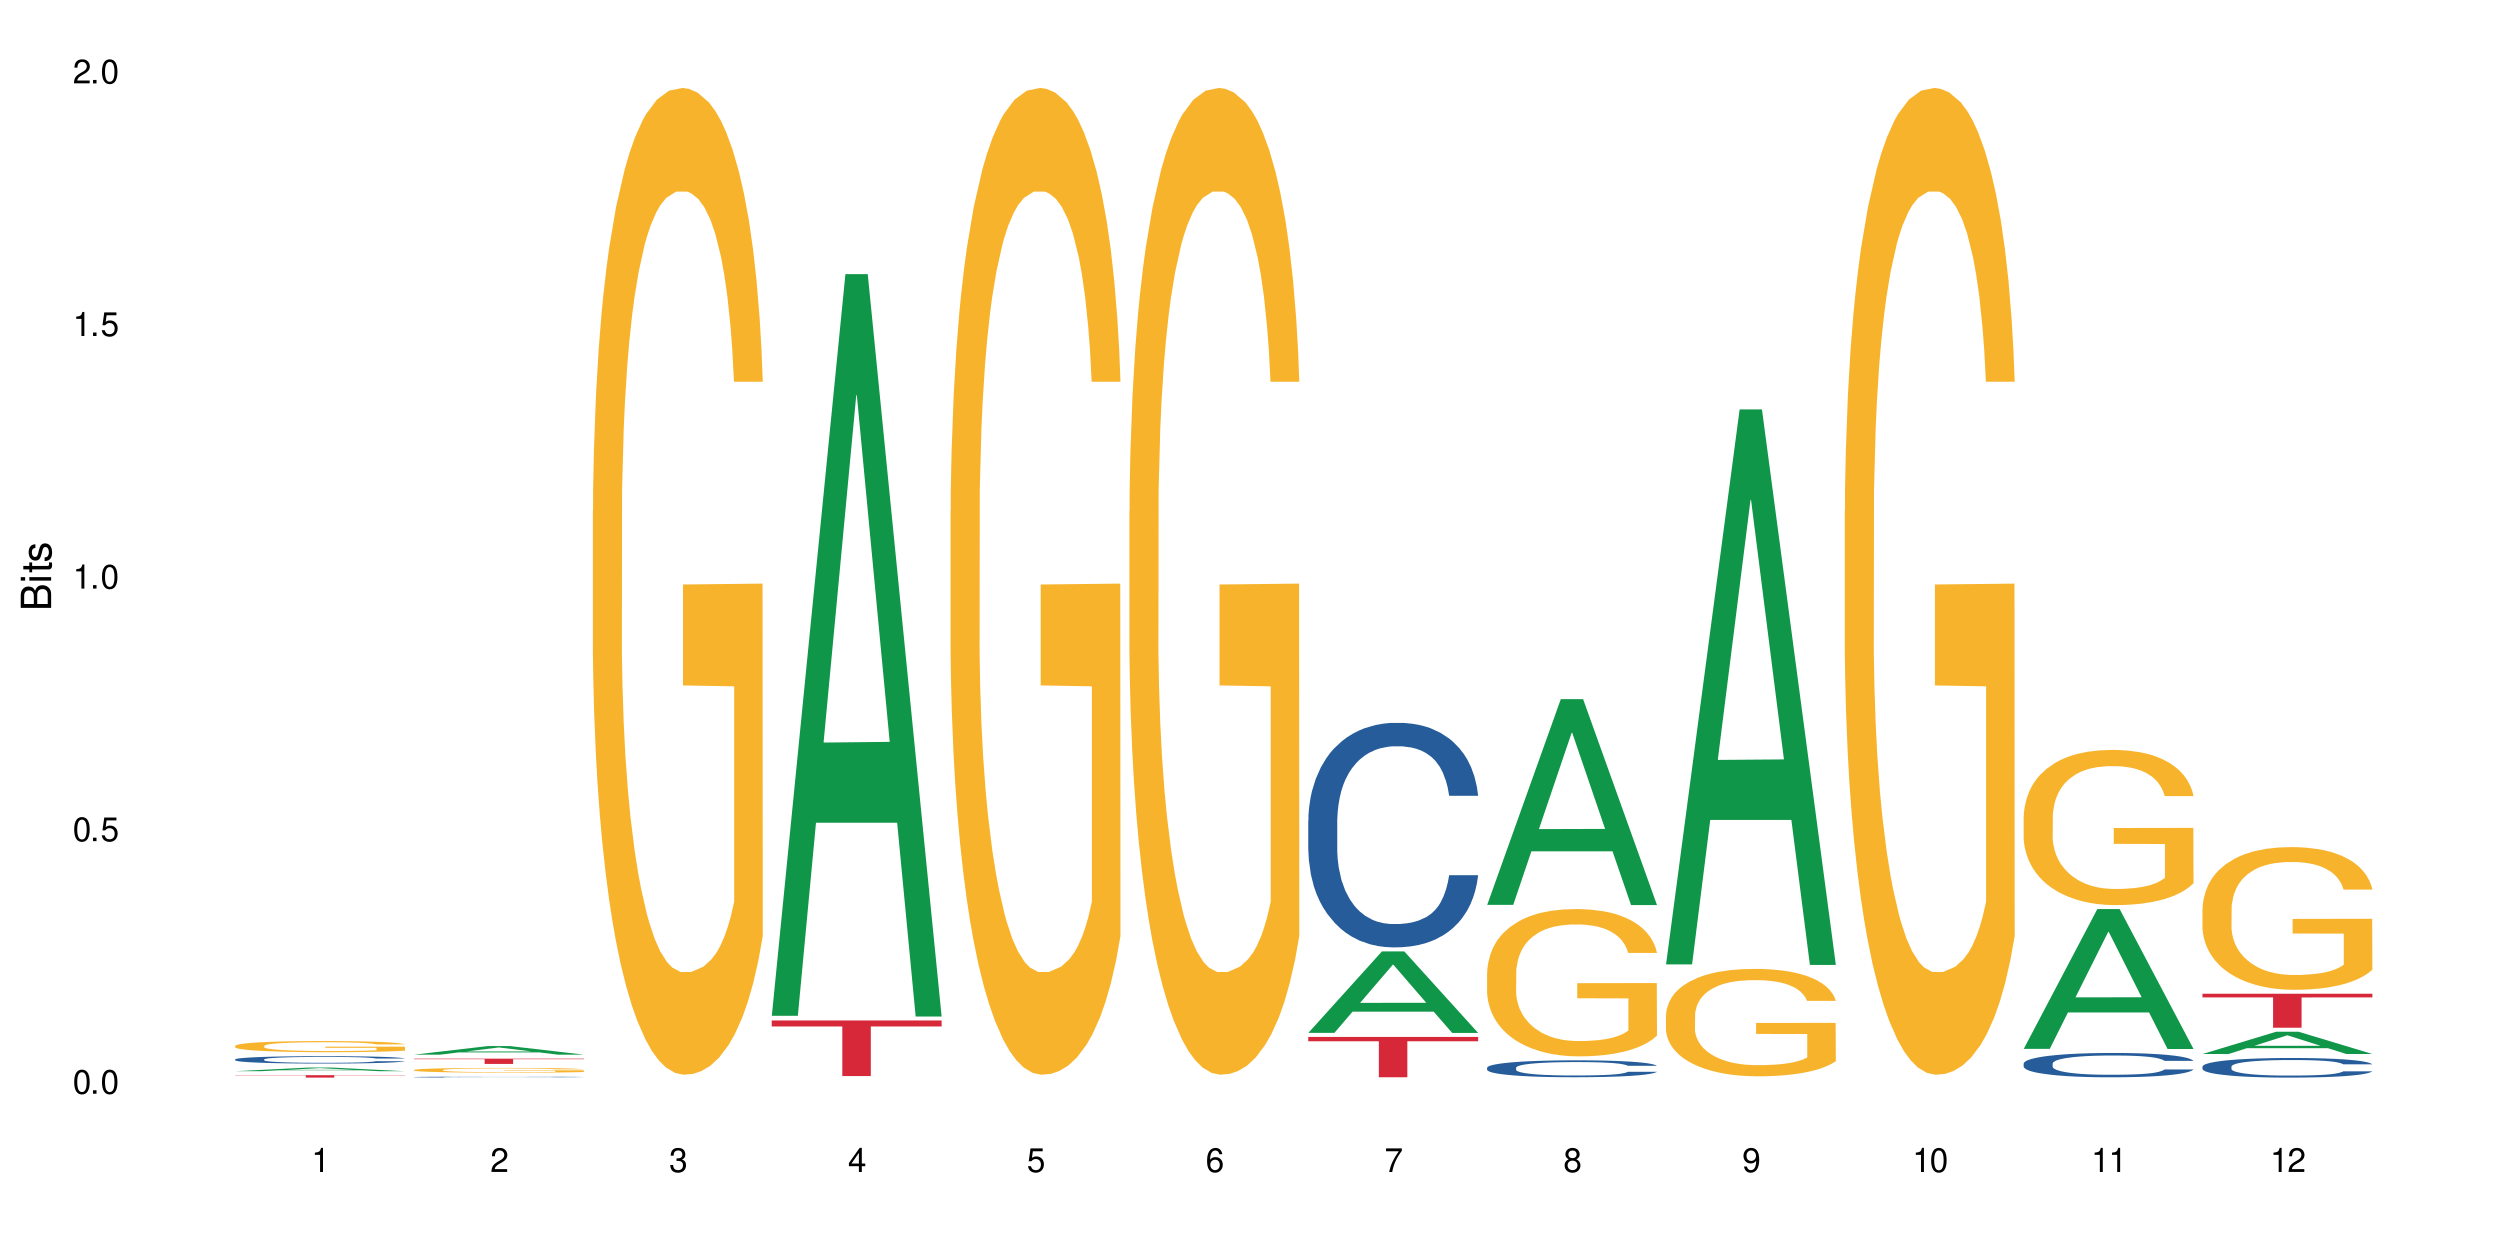 <?xml version="1.0" encoding="UTF-8"?>
<svg xmlns="http://www.w3.org/2000/svg" xmlns:xlink="http://www.w3.org/1999/xlink" width="720" height="360" viewBox="0 0 720 360">
<defs>
<g>
<g id="glyph-0-0">
</g>
<g id="glyph-0-1">
<path d="M 2.641 -6.938 C 2 -6.938 1.422 -6.656 1.078 -6.172 C 0.641 -5.562 0.406 -4.641 0.406 -3.359 C 0.406 -1.016 1.188 0.219 2.641 0.219 C 4.078 0.219 4.859 -1.016 4.859 -3.297 C 4.859 -4.641 4.656 -5.547 4.203 -6.172 C 3.844 -6.656 3.281 -6.938 2.641 -6.938 Z M 2.641 -6.188 C 3.547 -6.188 4 -5.25 4 -3.375 C 4 -1.406 3.562 -0.484 2.625 -0.484 C 1.734 -0.484 1.281 -1.438 1.281 -3.344 C 1.281 -5.25 1.734 -6.188 2.641 -6.188 Z M 2.641 -6.188 "/>
</g>
<g id="glyph-0-2">
<path d="M 1.828 -1 L 0.828 -1 L 0.828 0 L 1.828 0 Z M 1.828 -1 "/>
</g>
<g id="glyph-0-3">
<path d="M 4.562 -6.797 L 1.062 -6.797 L 0.547 -3.094 L 1.328 -3.094 C 1.719 -3.562 2.047 -3.734 2.578 -3.734 C 3.484 -3.734 4.062 -3.109 4.062 -2.094 C 4.062 -1.125 3.484 -0.531 2.578 -0.531 C 1.828 -0.531 1.375 -0.906 1.188 -1.672 L 0.328 -1.672 C 0.453 -1.109 0.547 -0.844 0.75 -0.594 C 1.125 -0.078 1.828 0.219 2.594 0.219 C 3.969 0.219 4.922 -0.781 4.922 -2.219 C 4.922 -3.562 4.031 -4.484 2.719 -4.484 C 2.25 -4.484 1.859 -4.359 1.469 -4.062 L 1.734 -5.969 L 4.562 -5.969 Z M 4.562 -6.797 "/>
</g>
<g id="glyph-0-4">
<path d="M 2.484 -4.938 L 2.484 0 L 3.328 0 L 3.328 -6.938 L 2.766 -6.938 C 2.469 -5.875 2.281 -5.734 0.984 -5.562 L 0.984 -4.938 Z M 2.484 -4.938 "/>
</g>
<g id="glyph-0-5">
<path d="M 4.859 -0.828 L 1.281 -0.828 C 1.359 -1.406 1.672 -1.781 2.5 -2.281 L 3.469 -2.828 C 4.406 -3.344 4.906 -4.062 4.906 -4.906 C 4.906 -5.484 4.672 -6.031 4.266 -6.406 C 3.859 -6.766 3.375 -6.938 2.719 -6.938 C 1.859 -6.938 1.219 -6.625 0.844 -6.031 C 0.609 -5.672 0.5 -5.234 0.484 -4.531 L 1.328 -4.531 C 1.359 -5.016 1.406 -5.281 1.531 -5.516 C 1.75 -5.938 2.188 -6.203 2.703 -6.203 C 3.469 -6.203 4.031 -5.641 4.031 -4.891 C 4.031 -4.344 3.719 -3.859 3.125 -3.516 L 2.234 -3 C 0.812 -2.172 0.406 -1.531 0.328 -0.016 L 4.859 -0.016 Z M 4.859 -0.828 "/>
</g>
<g id="glyph-0-6">
<path d="M 2.125 -3.188 L 2.578 -3.188 C 3.5 -3.188 3.984 -2.766 3.984 -1.922 C 3.984 -1.062 3.469 -0.531 2.594 -0.531 C 1.656 -0.531 1.203 -1 1.156 -2.016 L 0.312 -2.016 C 0.344 -1.453 0.438 -1.094 0.609 -0.781 C 0.953 -0.109 1.625 0.219 2.547 0.219 C 3.953 0.219 4.859 -0.625 4.859 -1.938 C 4.859 -2.828 4.516 -3.297 3.703 -3.594 C 4.344 -3.844 4.656 -4.328 4.656 -5.031 C 4.656 -6.219 3.875 -6.938 2.578 -6.938 C 1.203 -6.938 0.484 -6.172 0.453 -4.703 L 1.297 -4.703 C 1.312 -5.125 1.344 -5.359 1.453 -5.578 C 1.641 -5.969 2.062 -6.203 2.594 -6.203 C 3.344 -6.203 3.797 -5.75 3.797 -5 C 3.797 -4.516 3.609 -4.219 3.25 -4.047 C 3.016 -3.953 2.703 -3.922 2.125 -3.906 Z M 2.125 -3.188 "/>
</g>
<g id="glyph-0-7">
<path d="M 3.141 -1.672 L 3.141 0 L 3.984 0 L 3.984 -1.672 L 4.984 -1.672 L 4.984 -2.438 L 3.984 -2.438 L 3.984 -6.938 L 3.359 -6.938 L 0.266 -2.578 L 0.266 -1.672 Z M 3.141 -2.438 L 1 -2.438 L 3.141 -5.5 Z M 3.141 -2.438 "/>
</g>
<g id="glyph-0-8">
<path d="M 4.781 -5.125 C 4.609 -6.266 3.891 -6.938 2.844 -6.938 C 2.094 -6.938 1.422 -6.578 1.031 -5.953 C 0.594 -5.266 0.406 -4.422 0.406 -3.172 C 0.406 -2 0.578 -1.25 0.984 -0.641 C 1.359 -0.078 1.953 0.219 2.703 0.219 C 3.984 0.219 4.922 -0.75 4.922 -2.094 C 4.922 -3.375 4.062 -4.281 2.844 -4.281 C 2.172 -4.281 1.641 -4.031 1.281 -3.516 C 1.281 -5.234 1.828 -6.188 2.797 -6.188 C 3.391 -6.188 3.797 -5.797 3.938 -5.125 Z M 2.734 -3.531 C 3.547 -3.531 4.062 -2.953 4.062 -2.031 C 4.062 -1.156 3.484 -0.531 2.703 -0.531 C 1.922 -0.531 1.328 -1.188 1.328 -2.078 C 1.328 -2.938 1.906 -3.531 2.734 -3.531 Z M 2.734 -3.531 "/>
</g>
<g id="glyph-0-9">
<path d="M 4.984 -6.797 L 0.438 -6.797 L 0.438 -5.969 L 4.109 -5.969 C 2.5 -3.656 1.828 -2.234 1.328 0 L 2.219 0 C 2.594 -2.172 3.453 -4.047 4.984 -6.094 Z M 4.984 -6.797 "/>
</g>
<g id="glyph-0-10">
<path d="M 3.75 -3.656 C 4.469 -4.094 4.688 -4.438 4.688 -5.078 C 4.688 -6.172 3.844 -6.938 2.641 -6.938 C 1.438 -6.938 0.594 -6.172 0.594 -5.094 C 0.594 -4.438 0.812 -4.094 1.516 -3.656 C 0.734 -3.266 0.359 -2.703 0.359 -1.922 C 0.359 -0.656 1.281 0.219 2.641 0.219 C 3.984 0.219 4.922 -0.656 4.922 -1.922 C 4.922 -2.703 4.531 -3.266 3.75 -3.656 Z M 2.641 -6.188 C 3.359 -6.188 3.812 -5.75 3.812 -5.062 C 3.812 -4.406 3.344 -3.984 2.641 -3.984 C 1.922 -3.984 1.453 -4.406 1.453 -5.078 C 1.453 -5.75 1.922 -6.188 2.641 -6.188 Z M 2.641 -3.266 C 3.484 -3.266 4.062 -2.719 4.062 -1.906 C 4.062 -1.078 3.484 -0.531 2.625 -0.531 C 1.797 -0.531 1.219 -1.094 1.219 -1.906 C 1.219 -2.719 1.781 -3.266 2.641 -3.266 Z M 2.641 -3.266 "/>
</g>
<g id="glyph-0-11">
<path d="M 0.516 -1.578 C 0.672 -0.453 1.406 0.219 2.438 0.219 C 3.188 0.219 3.859 -0.141 4.266 -0.766 C 4.688 -1.453 4.891 -2.297 4.891 -3.547 C 4.891 -4.719 4.703 -5.453 4.312 -6.078 C 3.938 -6.641 3.344 -6.938 2.594 -6.938 C 1.297 -6.938 0.359 -5.969 0.359 -4.625 C 0.359 -3.344 1.234 -2.453 2.453 -2.453 C 3.094 -2.453 3.578 -2.672 4.016 -3.203 C 4 -1.484 3.469 -0.531 2.5 -0.531 C 1.906 -0.531 1.484 -0.906 1.359 -1.578 Z M 2.578 -6.203 C 3.375 -6.203 3.969 -5.531 3.969 -4.641 C 3.969 -3.797 3.391 -3.188 2.547 -3.188 C 1.734 -3.188 1.234 -3.766 1.234 -4.688 C 1.234 -5.562 1.797 -6.203 2.578 -6.203 Z M 2.578 -6.203 "/>
</g>
<g id="glyph-1-0">
</g>
<g id="glyph-1-1">
<path d="M 0 -0.953 L 0 -4.891 C 0 -5.719 -0.234 -6.344 -0.734 -6.797 C -1.188 -7.234 -1.812 -7.469 -2.5 -7.469 C -3.547 -7.469 -4.188 -7 -4.625 -5.875 C -4.984 -6.688 -5.625 -7.094 -6.531 -7.094 C -7.172 -7.094 -7.734 -6.859 -8.141 -6.391 C -8.562 -5.922 -8.75 -5.344 -8.75 -4.5 L -8.75 -0.953 Z M -4.984 -2.062 L -7.766 -2.062 L -7.766 -4.219 C -7.766 -4.844 -7.688 -5.203 -7.453 -5.5 C -7.219 -5.812 -6.859 -5.969 -6.375 -5.969 C -5.891 -5.969 -5.531 -5.812 -5.297 -5.5 C -5.062 -5.203 -4.984 -4.844 -4.984 -4.219 Z M -0.984 -2.062 L -4 -2.062 L -4 -4.781 C -4 -5.766 -3.438 -6.359 -2.484 -6.359 C -1.547 -6.359 -0.984 -5.766 -0.984 -4.781 Z M -0.984 -2.062 "/>
</g>
<g id="glyph-1-2">
<path d="M -6.281 -1.797 L -6.281 -0.797 L 0 -0.797 L 0 -1.797 Z M -8.75 -1.797 L -8.75 -0.797 L -7.484 -0.797 L -7.484 -1.797 Z M -8.75 -1.797 "/>
</g>
<g id="glyph-1-3">
<path d="M -6.281 -3.047 L -6.281 -2.016 L -8.016 -2.016 L -8.016 -1.016 L -6.281 -1.016 L -6.281 -0.172 L -5.469 -0.172 L -5.469 -1.016 L -0.719 -1.016 C -0.078 -1.016 0.281 -1.453 0.281 -2.234 C 0.281 -2.5 0.25 -2.719 0.188 -3.047 L -0.641 -3.047 C -0.609 -2.906 -0.594 -2.766 -0.594 -2.562 C -0.594 -2.141 -0.719 -2.016 -1.156 -2.016 L -5.469 -2.016 L -5.469 -3.047 Z M -6.281 -3.047 "/>
</g>
<g id="glyph-1-4">
<path d="M -4.531 -5.25 C -5.766 -5.25 -6.469 -4.422 -6.469 -2.969 C -6.469 -1.516 -5.719 -0.562 -4.547 -0.562 C -3.562 -0.562 -3.094 -1.062 -2.734 -2.562 L -2.516 -3.484 C -2.344 -4.188 -2.094 -4.469 -1.641 -4.469 C -1.047 -4.469 -0.641 -3.875 -0.641 -3 C -0.641 -2.453 -0.797 -2 -1.062 -1.75 C -1.25 -1.594 -1.422 -1.531 -1.875 -1.469 L -1.875 -0.406 C -0.422 -0.453 0.281 -1.266 0.281 -2.922 C 0.281 -4.5 -0.5 -5.516 -1.719 -5.516 C -2.656 -5.516 -3.172 -4.984 -3.469 -3.734 L -3.703 -2.766 C -3.891 -1.953 -4.156 -1.609 -4.594 -1.609 C -5.188 -1.609 -5.547 -2.125 -5.547 -2.938 C -5.547 -3.75 -5.203 -4.172 -4.531 -4.203 Z M -4.531 -5.25 "/>
</g>
</g>
</defs>
<rect x="-72" y="-36" width="864" height="432" fill="rgb(100%, 100%, 100%)" fill-opacity="1"/>
<path fill-rule="nonzero" fill="rgb(6.275%, 58.824%, 28.235%)" fill-opacity="1" d="M 67.73 308.508 L 67.785 308.504 L 88.957 307.449 L 95.387 307.449 L 116.664 308.508 L 109.188 308.508 L 103.855 308.23 L 80.488 308.23 L 75.258 308.508 L 67.73 308.508 L 82.734 308.117 L 101.711 308.117 L 92.25 307.625 L 92.145 307.621 L 92.039 307.625 L 82.684 308.117 L 82.734 308.117 Z M 67.73 308.508 "/>
<path fill-rule="nonzero" fill="rgb(14.51%, 36.078%, 60%)" fill-opacity="1" d="M 67.73 305.102 L 67.789 305.102 L 67.789 305.055 L 67.969 304.98 L 68.387 304.887 L 68.805 304.824 L 69.879 304.707 L 71.371 304.598 L 72.922 304.512 L 74.055 304.461 L 75.07 304.422 L 77.398 304.348 L 78.891 304.312 L 80.5 304.281 L 82.469 304.246 L 83.902 304.227 L 87.125 304.195 L 89.512 304.184 L 91.363 304.176 L 95.359 304.176 L 97.746 304.184 L 99.477 304.195 L 101.387 304.211 L 102.996 304.227 L 105.801 304.27 L 108.309 304.324 L 109.441 304.355 L 111.234 304.414 L 112.605 304.473 L 113.559 304.523 L 114.633 304.598 L 115.59 304.684 L 116.305 304.785 L 116.664 304.867 L 108.309 304.867 L 107.891 304.789 L 107.414 304.73 L 106.52 304.648 L 105.625 304.594 L 104.371 304.535 L 103.238 304.5 L 101.684 304.461 L 100.312 304.438 L 98.879 304.422 L 97.508 304.41 L 94.883 304.398 L 91.84 304.398 L 90.707 304.402 L 88.379 304.418 L 87.125 304.43 L 85.336 304.457 L 84.082 304.484 L 82.59 304.523 L 81.574 304.555 L 80.32 304.605 L 79.426 304.652 L 78.414 304.715 L 77.816 304.766 L 77.277 304.82 L 76.801 304.883 L 76.441 304.949 L 76.203 305.023 L 76.086 305.094 L 76.086 305.395 L 76.203 305.465 L 76.504 305.547 L 77.277 305.664 L 78.414 305.77 L 79.727 305.852 L 80.977 305.91 L 81.695 305.938 L 82.648 305.969 L 84.141 306.008 L 86.289 306.047 L 87.543 306.062 L 89.453 306.078 L 91.422 306.086 L 94.047 306.086 L 96.375 306.078 L 97.926 306.066 L 99.535 306.051 L 101.746 306.02 L 103.117 305.988 L 104.312 305.949 L 105.207 305.914 L 105.801 305.883 L 106.699 305.82 L 107.414 305.754 L 107.949 305.688 L 108.309 305.621 L 116.664 305.621 L 116.305 305.699 L 115.77 305.773 L 115.23 305.832 L 114.395 305.898 L 113.441 305.961 L 112.066 306.027 L 110.934 306.074 L 109.441 306.121 L 108.07 306.156 L 106.578 306.191 L 104.371 306.23 L 102.938 306.25 L 101.387 306.266 L 99.535 306.281 L 97.211 306.297 L 94.703 306.305 L 92.375 306.305 L 89.871 306.301 L 88.02 306.293 L 85.574 306.277 L 82.531 306.242 L 80.32 306.203 L 78.59 306.168 L 77.102 306.129 L 75.43 306.078 L 73.281 305.992 L 71.969 305.926 L 71.074 305.871 L 70.059 305.793 L 69.344 305.727 L 68.508 305.617 L 67.91 305.48 L 67.73 305.371 Z M 67.73 305.102 "/>
<path fill-rule="nonzero" fill="rgb(96.863%, 70.196%, 16.863%)" fill-opacity="1" d="M 67.73 301.199 L 67.789 301.199 L 67.789 301.141 L 68.031 301.008 L 68.625 300.828 L 69.402 300.676 L 70.238 300.559 L 70.773 300.5 L 71.668 300.41 L 72.445 300.348 L 74.414 300.215 L 76.922 300.094 L 78.293 300.039 L 79.844 299.988 L 82.051 299.934 L 83.066 299.914 L 86.172 299.867 L 89.691 299.836 L 93.57 299.828 L 95.359 299.832 L 97.805 299.844 L 101.148 299.875 L 103.059 299.906 L 104.551 299.934 L 106.102 299.973 L 108.012 300.031 L 109.801 300.102 L 111.234 300.172 L 112.664 300.258 L 113.859 300.352 L 114.871 300.453 L 115.77 300.578 L 116.305 300.68 L 116.664 300.781 L 108.367 300.781 L 107.891 300.68 L 107.355 300.602 L 106.461 300.504 L 105.562 300.434 L 104.668 300.379 L 102.996 300.301 L 101.566 300.258 L 99.777 300.215 L 98.047 300.188 L 96.074 300.172 L 94.883 300.164 L 91.719 300.164 L 88.855 300.188 L 87.184 300.211 L 85.992 300.234 L 84.32 300.277 L 83.305 300.312 L 82.707 300.336 L 80.918 300.426 L 79.727 300.508 L 79.07 300.562 L 78.234 300.652 L 77.637 300.73 L 76.98 300.848 L 76.621 300.934 L 76.145 301.133 L 76.086 301.66 L 76.266 301.77 L 76.621 301.891 L 77.102 301.996 L 77.816 302.105 L 78.531 302.191 L 79.785 302.305 L 80.859 302.383 L 81.695 302.434 L 83.305 302.512 L 83.961 302.539 L 85.512 302.59 L 87.125 302.629 L 89.094 302.664 L 90.586 302.684 L 92.973 302.699 L 96.016 302.699 L 99.598 302.68 L 101.863 302.656 L 103.414 302.633 L 104.43 302.613 L 105.684 302.582 L 106.578 302.551 L 107.414 302.52 L 108.43 302.469 L 108.43 301.77 L 93.688 301.77 L 93.688 301.441 L 116.602 301.438 L 116.664 302.582 L 115.41 302.66 L 113.859 302.734 L 112.367 302.793 L 110.816 302.844 L 108.605 302.898 L 106.816 302.934 L 104.07 302.977 L 101.566 303.004 L 98.941 303.02 L 96.613 303.027 L 93.867 303.031 L 91.422 303.027 L 88.797 303.008 L 86.707 302.984 L 84.797 302.957 L 82.887 302.918 L 80.5 302.855 L 78.949 302.805 L 77.34 302.746 L 75.727 302.672 L 74.297 302.594 L 73.34 302.531 L 72.387 302.461 L 71.371 302.375 L 70.418 302.273 L 69.699 302.184 L 69.043 302.082 L 68.566 301.984 L 68.09 301.852 L 67.852 301.746 L 67.73 301.656 Z M 67.73 301.199 "/>
<path fill-rule="nonzero" fill="rgb(83.922%, 15.686%, 22.353%)" fill-opacity="1" d="M 67.73 309.652 L 116.664 309.652 L 116.664 309.727 L 96.27 309.727 L 96.27 310.352 L 88.066 310.352 L 88.066 309.727 L 67.73 309.727 Z M 67.73 309.652 "/>
<path fill-rule="nonzero" fill="rgb(6.275%, 58.824%, 28.235%)" fill-opacity="1" d="M 119.238 303.738 L 119.289 303.738 L 140.465 301.273 L 146.895 301.273 L 168.172 303.742 L 160.695 303.742 L 155.363 303.098 L 131.996 303.098 L 126.766 303.738 L 119.238 303.738 L 134.242 302.832 L 153.219 302.828 L 143.758 301.676 L 143.652 301.676 L 143.547 301.68 L 134.191 302.828 L 134.242 302.832 Z M 119.238 303.738 "/>
<path fill-rule="nonzero" fill="rgb(14.51%, 36.078%, 60%)" fill-opacity="1" d="M 119.238 310.195 L 119.297 310.195 L 119.297 310.191 L 119.477 310.18 L 119.895 310.168 L 120.312 310.16 L 121.387 310.145 L 122.879 310.129 L 124.43 310.121 L 125.562 310.113 L 126.578 310.109 L 128.906 310.098 L 130.398 310.094 L 132.008 310.09 L 133.977 310.086 L 135.41 310.082 L 138.633 310.078 L 150.984 310.078 L 152.895 310.082 L 154.504 310.082 L 157.309 310.09 L 159.816 310.094 L 160.949 310.098 L 162.742 310.105 L 164.113 310.113 L 165.066 310.121 L 166.141 310.129 L 167.098 310.141 L 167.812 310.156 L 168.172 310.164 L 159.816 310.164 L 159.398 310.156 L 158.922 310.148 L 158.027 310.137 L 157.133 310.129 L 155.879 310.121 L 154.746 310.117 L 153.191 310.113 L 151.82 310.109 L 150.387 310.109 L 149.016 310.105 L 142.211 310.105 L 139.887 310.109 L 138.633 310.109 L 136.844 310.113 L 135.59 310.117 L 134.098 310.121 L 133.082 310.125 L 131.828 310.133 L 130.934 310.137 L 129.922 310.145 L 129.324 310.152 L 128.785 310.16 L 128.309 310.168 L 127.949 310.176 L 127.711 310.188 L 127.594 310.195 L 127.594 310.234 L 127.711 310.242 L 128.012 310.254 L 128.785 310.27 L 129.922 310.281 L 131.234 310.293 L 132.484 310.301 L 133.203 310.305 L 134.156 310.309 L 135.648 310.312 L 137.797 310.316 L 139.051 310.32 L 140.961 310.32 L 142.93 310.324 L 145.555 310.324 L 147.883 310.32 L 151.043 310.32 L 153.254 310.312 L 154.625 310.309 L 155.816 310.305 L 156.715 310.301 L 157.309 310.297 L 158.207 310.289 L 158.922 310.281 L 159.457 310.273 L 159.816 310.262 L 168.172 310.262 L 167.812 310.273 L 167.277 310.281 L 166.738 310.289 L 165.902 310.301 L 164.949 310.309 L 163.574 310.316 L 162.441 310.32 L 160.949 310.328 L 159.578 310.332 L 158.086 310.336 L 155.879 310.344 L 154.445 310.344 L 152.895 310.348 L 151.043 310.348 L 148.719 310.352 L 139.527 310.352 L 137.082 310.348 L 134.039 310.344 L 131.828 310.34 L 130.098 310.332 L 128.605 310.328 L 126.938 310.32 L 124.789 310.312 L 123.477 310.301 L 122.582 310.297 L 121.566 310.285 L 120.852 310.277 L 120.016 310.262 L 119.418 310.246 L 119.238 310.23 Z M 119.238 310.195 "/>
<path fill-rule="nonzero" fill="rgb(96.863%, 70.196%, 16.863%)" fill-opacity="1" d="M 119.238 308.148 L 119.297 308.145 L 119.297 308.121 L 119.535 308.066 L 120.133 307.988 L 120.91 307.922 L 121.746 307.875 L 122.281 307.848 L 123.176 307.809 L 123.953 307.781 L 125.922 307.727 L 128.43 307.672 L 129.801 307.648 L 131.352 307.629 L 133.559 307.605 L 134.574 307.598 L 137.676 307.574 L 141.199 307.562 L 145.078 307.559 L 146.867 307.562 L 149.312 307.566 L 152.656 307.578 L 154.566 307.594 L 156.059 307.605 L 157.609 307.621 L 159.52 307.645 L 161.309 307.676 L 162.742 307.707 L 164.172 307.742 L 165.367 307.785 L 166.379 307.828 L 167.277 307.879 L 167.812 307.926 L 168.172 307.969 L 159.875 307.969 L 159.398 307.926 L 158.863 307.891 L 157.965 307.848 L 157.07 307.82 L 156.176 307.797 L 154.504 307.762 L 153.074 307.742 L 151.281 307.727 L 149.551 307.715 L 147.582 307.707 L 146.391 307.703 L 143.227 307.703 L 140.363 307.711 L 138.691 307.723 L 137.5 307.734 L 135.828 307.75 L 134.812 307.766 L 134.215 307.777 L 132.426 307.816 L 131.234 307.852 L 130.578 307.875 L 129.742 307.91 L 129.145 307.945 L 128.488 307.996 L 128.129 308.035 L 127.652 308.117 L 127.594 308.344 L 127.773 308.391 L 128.129 308.441 L 128.605 308.488 L 129.324 308.535 L 130.039 308.57 L 131.293 308.621 L 132.367 308.652 L 133.203 308.676 L 134.812 308.707 L 135.469 308.719 L 137.02 308.742 L 138.633 308.762 L 140.602 308.773 L 142.094 308.781 L 144.48 308.789 L 147.523 308.789 L 151.105 308.781 L 153.371 308.77 L 154.922 308.762 L 155.938 308.754 L 157.191 308.738 L 158.086 308.727 L 158.922 308.711 L 159.938 308.691 L 159.938 308.391 L 145.195 308.391 L 145.195 308.25 L 168.109 308.25 L 168.172 308.738 L 166.918 308.773 L 165.367 308.805 L 163.875 308.832 L 162.324 308.852 L 160.113 308.875 L 158.324 308.891 L 155.578 308.906 L 153.074 308.918 L 150.449 308.926 L 148.121 308.93 L 145.375 308.934 L 142.93 308.93 L 140.305 308.922 L 138.215 308.91 L 136.305 308.898 L 134.395 308.883 L 132.008 308.855 L 130.457 308.836 L 128.848 308.809 L 127.234 308.777 L 125.801 308.742 L 124.848 308.719 L 123.895 308.688 L 122.879 308.648 L 121.926 308.605 L 121.207 308.57 L 120.551 308.523 L 120.074 308.484 L 119.598 308.426 L 119.359 308.383 L 119.238 308.344 Z M 119.238 308.148 "/>
<path fill-rule="nonzero" fill="rgb(83.922%, 15.686%, 22.353%)" fill-opacity="1" d="M 119.238 304.887 L 168.172 304.887 L 168.172 305.051 L 147.777 305.051 L 147.777 306.414 L 139.574 306.414 L 139.574 305.055 L 139.453 305.051 L 119.238 305.051 Z M 119.238 304.887 "/>
<path fill-rule="nonzero" fill="rgb(96.863%, 70.196%, 16.863%)" fill-opacity="1" d="M 170.746 147.055 L 170.805 146.797 L 170.805 141.605 L 171.043 129.926 L 171.641 113.832 L 172.418 100.598 L 173.254 90.215 L 173.789 84.766 L 174.684 76.98 L 175.461 71.27 L 177.43 59.59 L 179.938 48.688 L 181.309 44.016 L 182.859 39.605 L 185.066 34.672 L 186.082 32.855 L 189.184 28.703 L 192.707 26.109 L 196.586 25.328 L 198.375 25.59 L 200.82 26.629 L 204.164 29.484 L 206.074 32.078 L 207.566 34.672 L 209.117 38.047 L 211.027 43.238 L 212.816 49.469 L 214.25 55.695 L 215.68 63.484 L 216.875 71.789 L 217.887 80.871 L 218.785 91.773 L 219.32 100.855 L 219.68 109.941 L 211.383 109.941 L 210.906 100.855 L 210.371 93.848 L 209.473 85.285 L 208.578 79.055 L 207.684 74.125 L 206.012 67.375 L 204.582 63.223 L 202.789 59.59 L 201.059 57.254 L 199.09 55.695 L 197.898 55.176 L 194.734 55.176 L 191.871 56.992 L 190.199 59.07 L 189.008 61.148 L 187.336 65.039 L 186.32 68.152 L 185.723 70.23 L 183.934 78.277 L 182.742 85.543 L 182.086 90.477 L 181.25 98.262 L 180.652 105.27 L 179.996 115.648 L 179.637 123.438 L 179.16 141.086 L 179.102 187.801 L 179.281 197.664 L 179.637 208.305 L 180.113 217.648 L 180.832 227.512 L 181.547 235.039 L 182.801 245.16 L 183.875 251.91 L 184.711 256.32 L 186.32 263.328 L 186.977 265.664 L 188.527 270.336 L 190.141 273.969 L 192.109 277.086 L 193.602 278.641 L 195.988 279.941 L 199.031 279.941 L 202.613 278.383 L 204.879 276.305 L 206.43 274.23 L 207.445 272.414 L 208.699 269.559 L 209.594 266.961 L 210.43 264.109 L 211.445 259.695 L 211.445 197.664 L 196.703 197.406 L 196.703 168.336 L 219.617 168.078 L 219.68 269.559 L 218.426 276.566 L 216.875 283.312 L 215.383 288.504 L 213.832 292.918 L 211.621 297.848 L 209.832 300.961 L 207.086 304.598 L 204.582 306.934 L 201.957 308.488 L 199.629 309.27 L 196.883 309.527 L 194.438 309.008 L 191.812 307.453 L 189.723 305.375 L 187.812 302.781 L 185.902 299.406 L 183.516 293.953 L 181.965 289.543 L 180.355 284.094 L 178.742 277.605 L 177.309 270.598 L 176.355 265.145 L 175.402 258.918 L 174.387 251.129 L 173.43 242.305 L 172.715 234.262 L 172.059 225.176 L 171.582 216.613 L 171.105 204.934 L 170.867 195.59 L 170.746 187.543 Z M 170.746 147.055 "/>
<path fill-rule="nonzero" fill="rgb(6.275%, 58.824%, 28.235%)" fill-opacity="1" d="M 222.254 292.555 L 222.305 292.352 L 243.48 78.949 L 249.91 78.949 L 271.188 292.754 L 263.711 292.754 L 258.379 236.945 L 235.008 236.945 L 229.781 292.555 L 222.254 292.555 L 237.258 213.855 L 256.234 213.656 L 246.773 113.879 L 246.668 113.68 L 246.562 114.281 L 237.207 213.656 L 237.258 213.855 Z M 222.254 292.555 "/>
<path fill-rule="nonzero" fill="rgb(83.922%, 15.686%, 22.353%)" fill-opacity="1" d="M 222.254 293.898 L 271.188 293.898 L 271.188 295.613 L 250.793 295.629 L 250.793 309.906 L 242.586 309.906 L 242.586 295.645 L 242.469 295.613 L 222.254 295.613 Z M 222.254 293.898 "/>
<path fill-rule="nonzero" fill="rgb(96.863%, 70.196%, 16.863%)" fill-opacity="1" d="M 273.762 147.055 L 273.82 146.797 L 273.82 141.605 L 274.059 129.926 L 274.656 113.832 L 275.434 100.598 L 276.27 90.215 L 276.805 84.766 L 277.699 76.98 L 278.477 71.27 L 280.445 59.59 L 282.949 48.688 L 284.324 44.016 L 285.875 39.605 L 288.082 34.672 L 289.098 32.855 L 292.199 28.703 L 295.723 26.109 L 299.602 25.328 L 301.391 25.59 L 303.836 26.629 L 307.18 29.484 L 309.09 32.078 L 310.578 34.672 L 312.133 38.047 L 314.039 43.238 L 315.832 49.469 L 317.262 55.695 L 318.695 63.484 L 319.891 71.789 L 320.902 80.871 L 321.797 91.773 L 322.336 100.855 L 322.695 109.941 L 314.398 109.941 L 313.922 100.855 L 313.383 93.848 L 312.488 85.285 L 311.594 79.055 L 310.699 74.125 L 309.027 67.375 L 307.598 63.223 L 305.805 59.59 L 304.074 57.254 L 302.105 55.695 L 300.914 55.176 L 297.75 55.176 L 294.887 56.992 L 293.215 59.07 L 292.02 61.148 L 290.352 65.039 L 289.336 68.152 L 288.738 70.23 L 286.949 78.277 L 285.754 85.543 L 285.098 90.477 L 284.266 98.262 L 283.668 105.27 L 283.012 115.648 L 282.652 123.438 L 282.176 141.086 L 282.117 187.801 L 282.293 197.664 L 282.652 208.305 L 283.129 217.648 L 283.848 227.512 L 284.562 235.039 L 285.816 245.16 L 286.891 251.91 L 287.727 256.32 L 289.336 263.328 L 289.992 265.664 L 291.543 270.336 L 293.156 273.969 L 295.125 277.086 L 296.617 278.641 L 299.004 279.941 L 302.047 279.941 L 305.625 278.383 L 307.895 276.305 L 309.445 274.23 L 310.461 272.414 L 311.715 269.559 L 312.609 266.961 L 313.445 264.109 L 314.457 259.695 L 314.457 197.664 L 299.719 197.406 L 299.719 168.336 L 322.633 168.078 L 322.695 269.559 L 321.441 276.566 L 319.891 283.312 L 318.398 288.504 L 316.844 292.918 L 314.637 297.848 L 312.848 300.961 L 310.102 304.598 L 307.598 306.934 L 304.969 308.488 L 302.645 309.27 L 299.898 309.527 L 297.453 309.008 L 294.824 307.453 L 292.738 305.375 L 290.828 302.781 L 288.918 299.406 L 286.531 293.953 L 284.98 289.543 L 283.367 284.094 L 281.758 277.605 L 280.324 270.598 L 279.371 265.145 L 278.414 258.918 L 277.402 251.129 L 276.445 242.305 L 275.73 234.262 L 275.074 225.176 L 274.598 216.613 L 274.121 204.934 L 273.879 195.59 L 273.762 187.543 Z M 273.762 147.055 "/>
<path fill-rule="nonzero" fill="rgb(96.863%, 70.196%, 16.863%)" fill-opacity="1" d="M 325.27 147.055 L 325.328 146.797 L 325.328 141.605 L 325.566 129.926 L 326.164 113.832 L 326.941 100.598 L 327.773 90.215 L 328.312 84.766 L 329.207 76.98 L 329.984 71.27 L 331.953 59.59 L 334.457 48.688 L 335.832 44.016 L 337.383 39.605 L 339.59 34.672 L 340.605 32.855 L 343.707 28.703 L 347.23 26.109 L 351.109 25.328 L 352.898 25.59 L 355.344 26.629 L 358.688 29.484 L 360.594 32.078 L 362.086 34.672 L 363.641 38.047 L 365.547 43.238 L 367.34 49.469 L 368.77 55.695 L 370.203 63.484 L 371.395 71.789 L 372.41 80.871 L 373.305 91.773 L 373.844 100.855 L 374.199 109.941 L 365.906 109.941 L 365.43 100.855 L 364.891 93.848 L 363.996 85.285 L 363.102 79.055 L 362.207 74.125 L 360.535 67.375 L 359.105 63.223 L 357.312 59.59 L 355.582 57.254 L 353.613 55.695 L 352.422 55.176 L 349.258 55.176 L 346.395 56.992 L 344.723 59.07 L 343.527 61.148 L 341.859 65.039 L 340.844 68.152 L 340.246 70.23 L 338.457 78.277 L 337.262 85.543 L 336.605 90.477 L 335.77 98.262 L 335.176 105.27 L 334.52 115.648 L 334.16 123.438 L 333.684 141.086 L 333.625 187.801 L 333.801 197.664 L 334.16 208.305 L 334.637 217.648 L 335.355 227.512 L 336.07 235.039 L 337.324 245.16 L 338.398 251.91 L 339.234 256.32 L 340.844 263.328 L 341.5 265.664 L 343.051 270.336 L 344.664 273.969 L 346.633 277.086 L 348.125 278.641 L 350.512 279.941 L 353.555 279.941 L 357.133 278.383 L 359.402 276.305 L 360.953 274.23 L 361.969 272.414 L 363.223 269.559 L 364.117 266.961 L 364.953 264.109 L 365.965 259.695 L 365.965 197.664 L 351.227 197.406 L 351.227 168.336 L 374.141 168.078 L 374.199 269.559 L 372.949 276.566 L 371.395 283.312 L 369.906 288.504 L 368.352 292.918 L 366.145 297.848 L 364.355 300.961 L 361.609 304.598 L 359.105 306.934 L 356.477 308.488 L 354.152 309.27 L 351.406 309.527 L 348.961 309.008 L 346.332 307.453 L 344.246 305.375 L 342.336 302.781 L 340.426 299.406 L 338.039 293.953 L 336.488 289.543 L 334.875 284.094 L 333.266 277.605 L 331.832 270.598 L 330.879 265.145 L 329.922 258.918 L 328.91 251.129 L 327.953 242.305 L 327.238 234.262 L 326.582 225.176 L 326.105 216.613 L 325.625 204.934 L 325.387 195.59 L 325.27 187.543 Z M 325.27 147.055 "/>
<path fill-rule="nonzero" fill="rgb(6.275%, 58.824%, 28.235%)" fill-opacity="1" d="M 376.777 297.469 L 376.828 297.445 L 398 274 L 404.43 274 L 425.707 297.492 L 418.234 297.492 L 412.902 291.359 L 389.531 291.359 L 384.305 297.469 L 376.777 297.469 L 391.781 288.824 L 410.758 288.801 L 401.293 277.84 L 401.191 277.816 L 401.086 277.883 L 391.727 288.801 L 391.781 288.824 Z M 376.777 297.469 "/>
<path fill-rule="nonzero" fill="rgb(14.51%, 36.078%, 60%)" fill-opacity="1" d="M 376.777 236.336 L 376.836 236.277 L 376.836 234.859 L 377.016 232.613 L 377.434 229.777 L 377.852 227.828 L 378.926 224.344 L 380.418 220.973 L 381.969 218.375 L 383.102 216.836 L 384.117 215.656 L 386.445 213.469 L 387.934 212.348 L 389.547 211.344 L 391.516 210.336 L 392.949 209.746 L 396.172 208.801 L 398.559 208.387 L 400.406 208.211 L 404.406 208.211 L 406.793 208.445 L 408.523 208.742 L 410.434 209.215 L 412.043 209.746 L 414.848 211.047 L 417.355 212.699 L 418.488 213.648 L 420.277 215.477 L 421.652 217.25 L 422.605 218.789 L 423.68 220.973 L 424.633 223.633 L 425.352 226.648 L 425.707 229.188 L 417.355 229.188 L 416.938 226.824 L 416.461 224.992 L 415.562 222.57 L 414.668 220.855 L 413.414 219.141 L 412.281 218.02 L 410.73 216.898 L 409.359 216.188 L 407.926 215.656 L 406.555 215.301 L 403.93 214.945 L 400.883 214.945 L 399.75 215.066 L 397.422 215.539 L 396.172 215.949 L 394.379 216.777 L 393.129 217.547 L 391.637 218.727 L 390.621 219.734 L 389.367 221.27 L 388.473 222.629 L 387.457 224.578 L 386.859 226.055 L 386.324 227.711 L 385.848 229.66 L 385.488 231.727 L 385.25 233.914 L 385.129 236.043 L 385.129 245.199 L 385.25 247.328 L 385.547 249.809 L 386.324 253.414 L 387.457 256.547 L 388.77 259.027 L 390.023 260.801 L 390.738 261.629 L 391.695 262.574 L 393.188 263.754 L 395.336 264.938 L 396.59 265.41 L 398.496 265.883 L 400.469 266.121 L 403.094 266.121 L 405.418 265.883 L 406.973 265.586 L 408.582 265.113 L 410.789 264.109 L 412.164 263.164 L 413.355 262.043 L 414.25 260.918 L 414.848 259.973 L 415.742 258.141 L 416.461 256.133 L 416.996 254.066 L 417.355 252.055 L 425.707 252.055 L 425.352 254.418 L 424.812 256.723 L 424.277 258.438 L 423.441 260.504 L 422.484 262.336 L 421.113 264.406 L 419.98 265.766 L 418.488 267.242 L 417.117 268.363 L 415.625 269.371 L 413.414 270.551 L 411.984 271.141 L 410.434 271.676 L 408.582 272.148 L 406.254 272.559 L 403.75 272.797 L 401.422 272.855 L 398.914 272.738 L 397.066 272.5 L 394.617 271.969 L 391.574 270.906 L 389.367 269.781 L 387.637 268.66 L 386.145 267.477 L 384.473 265.883 L 382.324 263.281 L 381.012 261.273 L 380.117 259.621 L 379.105 257.316 L 378.387 255.246 L 377.551 251.938 L 376.957 247.742 L 376.777 244.492 Z M 376.777 236.336 "/>
<path fill-rule="nonzero" fill="rgb(83.922%, 15.686%, 22.353%)" fill-opacity="1" d="M 376.777 298.637 L 425.707 298.637 L 425.707 299.879 L 405.316 299.891 L 405.316 310.254 L 397.109 310.254 L 397.109 299.902 L 396.992 299.879 L 376.777 299.879 Z M 376.777 298.637 "/>
<path fill-rule="nonzero" fill="rgb(6.275%, 58.824%, 28.235%)" fill-opacity="1" d="M 428.285 260.609 L 428.336 260.551 L 449.508 201.359 L 455.938 201.359 L 477.215 260.664 L 469.742 260.664 L 464.406 245.184 L 441.039 245.184 L 435.812 260.609 L 428.285 260.609 L 443.289 238.781 L 462.266 238.723 L 452.801 211.051 L 452.699 210.992 L 452.594 211.16 L 443.234 238.723 L 443.289 238.781 Z M 428.285 260.609 "/>
<path fill-rule="nonzero" fill="rgb(14.51%, 36.078%, 60%)" fill-opacity="1" d="M 428.285 307.496 L 428.344 307.492 L 428.344 307.383 L 428.523 307.215 L 428.941 307 L 429.359 306.855 L 430.434 306.594 L 431.926 306.34 L 433.477 306.145 L 434.609 306.027 L 435.625 305.938 L 437.949 305.773 L 439.441 305.688 L 441.055 305.613 L 443.023 305.539 L 444.457 305.492 L 447.68 305.422 L 450.066 305.391 L 451.914 305.379 L 455.914 305.379 L 458.301 305.395 L 460.031 305.418 L 461.941 305.453 L 463.551 305.492 L 466.355 305.59 L 468.863 305.715 L 469.996 305.785 L 471.785 305.926 L 473.16 306.059 L 474.113 306.172 L 475.188 306.34 L 476.141 306.539 L 476.859 306.766 L 477.215 306.957 L 468.863 306.957 L 468.445 306.777 L 467.969 306.641 L 467.07 306.457 L 466.176 306.328 L 464.922 306.199 L 463.789 306.117 L 462.238 306.031 L 460.867 305.977 L 459.434 305.938 L 458.062 305.91 L 455.434 305.883 L 452.391 305.883 L 451.258 305.895 L 448.93 305.93 L 447.68 305.961 L 445.887 306.023 L 444.633 306.082 L 443.145 306.168 L 442.129 306.246 L 440.875 306.359 L 439.98 306.465 L 438.965 306.609 L 438.367 306.723 L 437.832 306.848 L 437.355 306.992 L 436.996 307.148 L 436.758 307.312 L 436.637 307.473 L 436.637 308.164 L 436.758 308.324 L 437.055 308.512 L 437.832 308.781 L 438.965 309.02 L 440.277 309.203 L 441.531 309.34 L 442.246 309.398 L 443.203 309.473 L 444.695 309.562 L 446.844 309.648 L 448.094 309.684 L 450.004 309.723 L 451.973 309.738 L 454.602 309.738 L 456.926 309.723 L 458.48 309.699 L 460.09 309.664 L 462.297 309.586 L 463.672 309.516 L 464.863 309.43 L 465.758 309.348 L 466.355 309.277 L 467.25 309.137 L 467.969 308.988 L 468.504 308.832 L 468.863 308.68 L 477.215 308.68 L 476.859 308.855 L 476.32 309.031 L 475.785 309.16 L 474.949 309.316 L 473.992 309.453 L 472.621 309.609 L 471.488 309.711 L 469.996 309.824 L 468.625 309.906 L 467.133 309.984 L 464.922 310.074 L 463.492 310.117 L 461.941 310.156 L 460.09 310.191 L 457.762 310.223 L 455.258 310.242 L 452.93 310.246 L 450.422 310.238 L 448.574 310.219 L 446.125 310.18 L 443.082 310.098 L 440.875 310.016 L 439.145 309.93 L 437.652 309.84 L 435.98 309.723 L 433.832 309.523 L 432.52 309.375 L 431.625 309.25 L 430.613 309.074 L 429.895 308.918 L 429.059 308.672 L 428.465 308.355 L 428.285 308.109 Z M 428.285 307.496 "/>
<path fill-rule="nonzero" fill="rgb(96.863%, 70.196%, 16.863%)" fill-opacity="1" d="M 428.285 279.98 L 428.344 279.941 L 428.344 279.164 L 428.582 277.422 L 429.18 275.02 L 429.953 273.043 L 430.789 271.496 L 431.328 270.68 L 432.223 269.52 L 433 268.668 L 434.969 266.922 L 437.473 265.297 L 438.848 264.598 L 440.398 263.938 L 442.605 263.203 L 443.621 262.934 L 446.723 262.312 L 450.242 261.926 L 454.121 261.809 L 455.914 261.848 L 458.359 262.004 L 461.703 262.43 L 463.609 262.816 L 465.102 263.203 L 466.652 263.707 L 468.562 264.48 L 470.355 265.41 L 471.785 266.34 L 473.219 267.504 L 474.41 268.742 L 475.426 270.102 L 476.32 271.727 L 476.859 273.082 L 477.215 274.438 L 468.922 274.438 L 468.445 273.082 L 467.906 272.035 L 467.012 270.758 L 466.117 269.828 L 465.223 269.094 L 463.551 268.086 L 462.117 267.465 L 460.328 266.922 L 458.598 266.574 L 456.629 266.34 L 455.434 266.266 L 452.273 266.266 L 449.41 266.535 L 447.738 266.844 L 446.543 267.156 L 444.875 267.734 L 443.859 268.203 L 443.262 268.512 L 441.473 269.711 L 440.277 270.797 L 439.621 271.531 L 438.785 272.695 L 438.191 273.742 L 437.535 275.293 L 437.176 276.453 L 436.699 279.09 L 436.637 286.062 L 436.816 287.535 L 437.176 289.121 L 437.652 290.516 L 438.367 291.988 L 439.086 293.113 L 440.34 294.625 L 441.414 295.633 L 442.246 296.289 L 443.859 297.336 L 444.516 297.684 L 446.066 298.383 L 447.68 298.926 L 449.648 299.391 L 451.141 299.621 L 453.527 299.816 L 456.57 299.816 L 460.148 299.582 L 462.418 299.273 L 463.969 298.965 L 464.984 298.691 L 466.238 298.266 L 467.133 297.879 L 467.969 297.453 L 468.98 296.793 L 468.98 287.535 L 454.242 287.496 L 454.242 283.156 L 477.156 283.117 L 477.215 298.266 L 475.965 299.312 L 474.41 300.32 L 472.918 301.094 L 471.367 301.754 L 469.16 302.488 L 467.371 302.953 L 464.625 303.496 L 462.117 303.844 L 459.492 304.078 L 457.164 304.195 L 454.422 304.234 L 451.973 304.156 L 449.348 303.922 L 447.262 303.613 L 445.352 303.227 L 443.441 302.723 L 441.055 301.906 L 439.504 301.25 L 437.891 300.438 L 436.281 299.469 L 434.848 298.422 L 433.895 297.605 L 432.938 296.676 L 431.926 295.516 L 430.969 294.199 L 430.254 292.996 L 429.598 291.641 L 429.121 290.363 L 428.641 288.617 L 428.402 287.223 L 428.285 286.023 Z M 428.285 279.98 "/>
<path fill-rule="nonzero" fill="rgb(6.275%, 58.824%, 28.235%)" fill-opacity="1" d="M 479.793 277.75 L 479.844 277.598 L 501.016 117.898 L 507.445 117.898 L 528.723 277.898 L 521.25 277.898 L 515.914 236.133 L 492.547 236.133 L 487.32 277.75 L 479.793 277.75 L 494.797 218.855 L 513.773 218.707 L 504.309 144.039 L 504.207 143.891 L 504.102 144.34 L 494.742 218.707 L 494.797 218.855 Z M 479.793 277.75 "/>
<path fill-rule="nonzero" fill="rgb(96.863%, 70.196%, 16.863%)" fill-opacity="1" d="M 479.793 292.293 L 479.852 292.266 L 479.852 291.699 L 480.09 290.43 L 480.688 288.68 L 481.461 287.238 L 482.297 286.105 L 482.836 285.516 L 483.73 284.668 L 484.504 284.043 L 486.477 282.773 L 488.98 281.586 L 490.355 281.078 L 491.906 280.598 L 494.113 280.062 L 495.129 279.863 L 498.23 279.41 L 501.75 279.129 L 505.629 279.043 L 507.422 279.074 L 509.867 279.184 L 513.207 279.496 L 515.117 279.777 L 516.609 280.062 L 518.16 280.43 L 520.07 280.992 L 521.863 281.672 L 523.293 282.348 L 524.727 283.195 L 525.918 284.102 L 526.934 285.09 L 527.828 286.277 L 528.367 287.266 L 528.723 288.254 L 520.43 288.254 L 519.953 287.266 L 519.414 286.504 L 518.52 285.57 L 517.625 284.891 L 516.73 284.355 L 515.059 283.621 L 513.625 283.168 L 511.836 282.773 L 510.105 282.52 L 508.137 282.348 L 506.941 282.293 L 503.781 282.293 L 500.918 282.492 L 499.246 282.719 L 498.051 282.941 L 496.383 283.367 L 495.367 283.707 L 494.77 283.934 L 492.98 284.809 L 491.785 285.598 L 491.129 286.137 L 490.293 286.984 L 489.699 287.746 L 489.043 288.875 L 488.684 289.723 L 488.207 291.645 L 488.145 296.73 L 488.324 297.805 L 488.684 298.961 L 489.16 299.98 L 489.875 301.051 L 490.594 301.871 L 491.844 302.973 L 492.918 303.707 L 493.754 304.188 L 495.367 304.949 L 496.023 305.207 L 497.574 305.715 L 499.184 306.109 L 501.156 306.449 L 502.648 306.617 L 505.035 306.758 L 508.078 306.758 L 511.656 306.59 L 513.926 306.363 L 515.477 306.137 L 516.492 305.941 L 517.742 305.629 L 518.641 305.348 L 519.473 305.035 L 520.488 304.555 L 520.488 297.805 L 505.75 297.773 L 505.75 294.609 L 528.664 294.582 L 528.723 305.629 L 527.473 306.391 L 525.918 307.125 L 524.426 307.691 L 522.875 308.172 L 520.668 308.707 L 518.879 309.047 L 516.133 309.441 L 513.625 309.699 L 511 309.867 L 508.672 309.953 L 505.93 309.98 L 503.48 309.922 L 500.855 309.754 L 498.77 309.527 L 496.859 309.246 L 494.949 308.879 L 492.562 308.285 L 491.012 307.805 L 489.398 307.211 L 487.789 306.504 L 486.355 305.742 L 485.402 305.148 L 484.445 304.473 L 483.434 303.625 L 482.477 302.664 L 481.762 301.785 L 481.105 300.797 L 480.629 299.867 L 480.148 298.594 L 479.91 297.578 L 479.793 296.703 Z M 479.793 292.293 "/>
<path fill-rule="nonzero" fill="rgb(96.863%, 70.196%, 16.863%)" fill-opacity="1" d="M 531.301 147.055 L 531.359 146.797 L 531.359 141.605 L 531.598 129.926 L 532.195 113.832 L 532.969 100.598 L 533.805 90.215 L 534.344 84.766 L 535.238 76.98 L 536.012 71.27 L 537.984 59.59 L 540.488 48.688 L 541.863 44.016 L 543.414 39.605 L 545.621 34.672 L 546.637 32.855 L 549.738 28.703 L 553.258 26.109 L 557.137 25.328 L 558.93 25.59 L 561.375 26.629 L 564.715 29.484 L 566.625 32.078 L 568.117 34.672 L 569.668 38.047 L 571.578 43.238 L 573.367 49.469 L 574.801 55.695 L 576.234 63.484 L 577.426 71.789 L 578.441 80.871 L 579.336 91.773 L 579.875 100.855 L 580.23 109.941 L 571.938 109.941 L 571.461 100.855 L 570.922 93.848 L 570.027 85.285 L 569.133 79.055 L 568.238 74.125 L 566.566 67.375 L 565.133 63.223 L 563.344 59.59 L 561.613 57.254 L 559.645 55.695 L 558.449 55.176 L 555.289 55.176 L 552.422 56.992 L 550.754 59.07 L 549.559 61.148 L 547.887 65.039 L 546.875 68.152 L 546.277 70.23 L 544.488 78.277 L 543.293 85.543 L 542.637 90.477 L 541.801 98.262 L 541.203 105.27 L 540.547 115.648 L 540.191 123.438 L 539.715 141.086 L 539.652 187.801 L 539.832 197.664 L 540.191 208.305 L 540.668 217.648 L 541.383 227.512 L 542.102 235.039 L 543.352 245.16 L 544.426 251.91 L 545.262 256.32 L 546.875 263.328 L 547.531 265.664 L 549.082 270.336 L 550.691 273.969 L 552.664 277.086 L 554.152 278.641 L 556.543 279.941 L 559.586 279.941 L 563.164 278.383 L 565.434 276.305 L 566.984 274.23 L 568 272.414 L 569.25 269.559 L 570.148 266.961 L 570.98 264.109 L 571.996 259.695 L 571.996 197.664 L 557.258 197.406 L 557.258 168.336 L 580.172 168.078 L 580.23 269.559 L 578.977 276.566 L 577.426 283.312 L 575.934 288.504 L 574.383 292.918 L 572.176 297.848 L 570.387 300.961 L 567.641 304.598 L 565.133 306.934 L 562.508 308.488 L 560.18 309.27 L 557.438 309.527 L 554.988 309.008 L 552.363 307.453 L 550.277 305.375 L 548.367 302.781 L 546.457 299.406 L 544.07 293.953 L 542.52 289.543 L 540.906 284.094 L 539.297 277.605 L 537.863 270.598 L 536.91 265.145 L 535.953 258.918 L 534.938 251.129 L 533.984 242.305 L 533.27 234.262 L 532.613 225.176 L 532.133 216.613 L 531.656 204.934 L 531.418 195.59 L 531.301 187.543 Z M 531.301 147.055 "/>
<path fill-rule="nonzero" fill="rgb(6.275%, 58.824%, 28.235%)" fill-opacity="1" d="M 582.809 302.078 L 582.859 302.039 L 604.031 261.812 L 610.461 261.812 L 631.738 302.117 L 624.262 302.117 L 618.93 291.598 L 595.562 291.598 L 590.336 302.078 L 582.809 302.078 L 597.812 287.242 L 616.789 287.207 L 607.324 268.398 L 607.219 268.359 L 607.117 268.473 L 597.758 287.207 L 597.812 287.242 Z M 582.809 302.078 "/>
<path fill-rule="nonzero" fill="rgb(14.51%, 36.078%, 60%)" fill-opacity="1" d="M 582.809 306.305 L 582.867 306.301 L 582.867 306.148 L 583.047 305.902 L 583.465 305.598 L 583.883 305.387 L 584.957 305.008 L 586.445 304.645 L 588 304.363 L 589.133 304.195 L 590.148 304.066 L 592.473 303.832 L 593.965 303.711 L 595.578 303.602 L 597.547 303.492 L 598.977 303.426 L 602.199 303.324 L 604.586 303.281 L 606.438 303.262 L 610.438 303.262 L 612.824 303.285 L 614.555 303.32 L 616.461 303.371 L 618.074 303.426 L 620.879 303.57 L 623.383 303.746 L 624.52 303.852 L 626.309 304.047 L 627.68 304.238 L 628.637 304.406 L 629.711 304.645 L 630.664 304.93 L 631.383 305.258 L 631.738 305.531 L 623.383 305.531 L 622.969 305.277 L 622.488 305.078 L 621.594 304.816 L 620.699 304.629 L 619.445 304.445 L 618.312 304.324 L 616.762 304.203 L 615.387 304.125 L 613.957 304.066 L 612.582 304.027 L 609.957 303.992 L 606.914 303.992 L 605.781 304.004 L 603.453 304.055 L 602.199 304.098 L 600.41 304.188 L 599.156 304.273 L 597.664 304.398 L 596.652 304.508 L 595.398 304.676 L 594.504 304.82 L 593.488 305.035 L 592.891 305.191 L 592.355 305.371 L 591.879 305.582 L 591.52 305.809 L 591.281 306.043 L 591.16 306.273 L 591.16 307.266 L 591.281 307.496 L 591.578 307.766 L 592.355 308.156 L 593.488 308.496 L 594.801 308.762 L 596.055 308.953 L 596.77 309.043 L 597.727 309.148 L 599.219 309.273 L 601.367 309.402 L 602.617 309.453 L 604.527 309.504 L 606.496 309.531 L 609.121 309.531 L 611.449 309.504 L 613 309.473 L 614.613 309.422 L 616.82 309.312 L 618.191 309.211 L 619.387 309.09 L 620.281 308.969 L 620.879 308.867 L 621.773 308.668 L 622.488 308.449 L 623.027 308.227 L 623.383 308.008 L 631.738 308.008 L 631.383 308.266 L 630.844 308.512 L 630.309 308.699 L 629.473 308.922 L 628.516 309.121 L 627.145 309.344 L 626.012 309.492 L 624.52 309.652 L 623.145 309.773 L 621.652 309.883 L 619.445 310.012 L 618.016 310.074 L 616.461 310.133 L 614.613 310.184 L 612.285 310.227 L 609.777 310.254 L 607.453 310.262 L 604.945 310.246 L 603.098 310.223 L 600.648 310.164 L 597.605 310.051 L 595.398 309.926 L 593.668 309.805 L 592.176 309.68 L 590.504 309.504 L 588.355 309.223 L 587.043 309.008 L 586.148 308.828 L 585.133 308.578 L 584.418 308.355 L 583.582 307.996 L 582.984 307.543 L 582.809 307.188 Z M 582.809 306.305 "/>
<path fill-rule="nonzero" fill="rgb(96.863%, 70.196%, 16.863%)" fill-opacity="1" d="M 582.809 235.117 L 582.867 235.074 L 582.867 234.258 L 583.105 232.422 L 583.703 229.891 L 584.477 227.809 L 585.312 226.18 L 585.852 225.32 L 586.746 224.098 L 587.52 223.199 L 589.492 221.363 L 591.996 219.648 L 593.367 218.914 L 594.922 218.219 L 597.129 217.441 L 598.145 217.156 L 601.246 216.504 L 604.766 216.098 L 608.645 215.973 L 610.438 216.016 L 612.883 216.176 L 616.223 216.625 L 618.133 217.035 L 619.625 217.441 L 621.176 217.973 L 623.086 218.789 L 624.875 219.77 L 626.309 220.75 L 627.742 221.973 L 628.934 223.281 L 629.949 224.707 L 630.844 226.422 L 631.383 227.852 L 631.738 229.281 L 623.445 229.281 L 622.969 227.852 L 622.43 226.75 L 621.535 225.402 L 620.641 224.422 L 619.746 223.648 L 618.074 222.586 L 616.641 221.934 L 614.852 221.363 L 613.121 220.992 L 611.152 220.75 L 609.957 220.668 L 606.797 220.668 L 603.93 220.953 L 602.262 221.281 L 601.066 221.605 L 599.395 222.219 L 598.383 222.707 L 597.785 223.035 L 595.996 224.301 L 594.801 225.441 L 594.145 226.219 L 593.309 227.441 L 592.711 228.547 L 592.055 230.18 L 591.699 231.402 L 591.223 234.18 L 591.16 241.523 L 591.34 243.074 L 591.699 244.75 L 592.176 246.219 L 592.891 247.77 L 593.609 248.953 L 594.859 250.547 L 595.934 251.605 L 596.77 252.301 L 598.383 253.402 L 599.039 253.77 L 600.59 254.504 L 602.199 255.078 L 604.168 255.566 L 605.66 255.812 L 608.047 256.016 L 611.094 256.016 L 614.672 255.77 L 616.941 255.445 L 618.492 255.117 L 619.508 254.832 L 620.758 254.383 L 621.652 253.973 L 622.488 253.523 L 623.504 252.832 L 623.504 243.074 L 608.766 243.035 L 608.766 238.465 L 631.68 238.422 L 631.738 254.383 L 630.484 255.484 L 628.934 256.547 L 627.441 257.363 L 625.891 258.055 L 623.684 258.832 L 621.895 259.32 L 619.148 259.895 L 616.641 260.262 L 614.016 260.504 L 611.688 260.629 L 608.945 260.668 L 606.496 260.586 L 603.871 260.34 L 601.781 260.016 L 599.875 259.605 L 597.965 259.078 L 595.578 258.219 L 594.027 257.527 L 592.414 256.668 L 590.805 255.648 L 589.371 254.547 L 588.418 253.688 L 587.461 252.707 L 586.445 251.484 L 585.492 250.098 L 584.777 248.832 L 584.121 247.402 L 583.641 246.055 L 583.164 244.219 L 582.926 242.75 L 582.809 241.484 Z M 582.809 235.117 "/>
<path fill-rule="nonzero" fill="rgb(6.275%, 58.824%, 28.235%)" fill-opacity="1" d="M 634.312 303.555 L 634.367 303.547 L 655.539 297.137 L 661.969 297.137 L 683.246 303.559 L 675.77 303.559 L 670.438 301.883 L 647.07 301.883 L 641.844 303.555 L 634.312 303.555 L 649.316 301.188 L 668.297 301.184 L 658.832 298.188 L 658.727 298.18 L 658.625 298.199 L 649.266 301.184 L 649.316 301.188 Z M 634.312 303.555 "/>
<path fill-rule="nonzero" fill="rgb(14.51%, 36.078%, 60%)" fill-opacity="1" d="M 634.312 307.16 L 634.375 307.156 L 634.375 307.031 L 634.555 306.836 L 634.973 306.59 L 635.387 306.418 L 636.461 306.113 L 637.953 305.82 L 639.508 305.594 L 640.641 305.457 L 641.652 305.355 L 643.98 305.164 L 645.473 305.066 L 647.086 304.977 L 649.055 304.891 L 650.484 304.84 L 653.707 304.758 L 656.094 304.719 L 657.945 304.703 L 661.941 304.703 L 664.332 304.727 L 666.062 304.75 L 667.969 304.793 L 669.582 304.84 L 672.387 304.953 L 674.891 305.098 L 676.027 305.18 L 677.816 305.34 L 679.188 305.492 L 680.145 305.629 L 681.219 305.82 L 682.172 306.051 L 682.887 306.316 L 683.246 306.535 L 674.891 306.535 L 674.477 306.332 L 673.996 306.172 L 673.102 305.957 L 672.207 305.809 L 670.953 305.66 L 669.82 305.562 L 668.27 305.465 L 666.895 305.402 L 665.465 305.355 L 664.09 305.324 L 661.465 305.293 L 658.422 305.293 L 657.289 305.305 L 654.961 305.344 L 653.707 305.379 L 651.918 305.453 L 650.664 305.52 L 649.172 305.625 L 648.16 305.711 L 646.906 305.844 L 646.012 305.965 L 644.996 306.133 L 644.398 306.262 L 643.863 306.406 L 643.387 306.578 L 643.027 306.758 L 642.789 306.949 L 642.668 307.137 L 642.668 307.938 L 642.789 308.121 L 643.086 308.34 L 643.863 308.652 L 644.996 308.926 L 646.309 309.145 L 647.562 309.297 L 648.277 309.371 L 649.234 309.453 L 650.727 309.559 L 652.871 309.66 L 654.125 309.703 L 656.035 309.742 L 658.004 309.762 L 660.629 309.762 L 662.957 309.742 L 664.508 309.715 L 666.121 309.676 L 668.328 309.586 L 669.699 309.504 L 670.895 309.406 L 671.789 309.309 L 672.387 309.227 L 673.281 309.066 L 673.996 308.891 L 674.535 308.711 L 674.891 308.535 L 683.246 308.535 L 682.887 308.742 L 682.352 308.941 L 681.816 309.094 L 680.98 309.273 L 680.023 309.434 L 678.652 309.613 L 677.52 309.73 L 676.027 309.859 L 674.652 309.961 L 673.16 310.047 L 670.953 310.148 L 669.523 310.203 L 667.969 310.25 L 666.121 310.289 L 663.793 310.324 L 661.285 310.348 L 658.961 310.352 L 656.453 310.34 L 654.602 310.32 L 652.156 310.273 L 649.113 310.18 L 646.906 310.082 L 645.176 309.984 L 643.684 309.883 L 642.012 309.742 L 639.863 309.516 L 638.551 309.34 L 637.656 309.195 L 636.641 308.992 L 635.926 308.812 L 635.09 308.523 L 634.492 308.156 L 634.312 307.875 Z M 634.312 307.16 "/>
<path fill-rule="nonzero" fill="rgb(96.863%, 70.196%, 16.863%)" fill-opacity="1" d="M 634.312 261.566 L 634.375 261.531 L 634.375 260.777 L 634.613 259.09 L 635.211 256.766 L 635.984 254.852 L 636.82 253.348 L 637.359 252.559 L 638.254 251.434 L 639.027 250.609 L 640.996 248.922 L 643.504 247.344 L 644.875 246.668 L 646.43 246.031 L 648.637 245.316 L 649.652 245.055 L 652.754 244.453 L 656.273 244.078 L 660.152 243.965 L 661.941 244.004 L 664.391 244.152 L 667.73 244.566 L 669.641 244.941 L 671.133 245.316 L 672.684 245.805 L 674.594 246.555 L 676.383 247.457 L 677.816 248.355 L 679.25 249.484 L 680.441 250.684 L 681.457 251.996 L 682.352 253.574 L 682.887 254.887 L 683.246 256.199 L 674.953 256.199 L 674.477 254.887 L 673.938 253.875 L 673.043 252.637 L 672.148 251.734 L 671.254 251.023 L 669.582 250.047 L 668.148 249.445 L 666.359 248.922 L 664.629 248.582 L 662.66 248.355 L 661.465 248.281 L 658.305 248.281 L 655.438 248.547 L 653.77 248.844 L 652.574 249.145 L 650.902 249.707 L 649.891 250.16 L 649.293 250.457 L 647.504 251.621 L 646.309 252.672 L 645.652 253.387 L 644.816 254.512 L 644.219 255.523 L 643.562 257.027 L 643.207 258.152 L 642.727 260.703 L 642.668 267.461 L 642.848 268.887 L 643.207 270.426 L 643.684 271.773 L 644.398 273.199 L 645.117 274.289 L 646.367 275.754 L 647.441 276.73 L 648.277 277.367 L 649.891 278.379 L 650.547 278.719 L 652.098 279.395 L 653.707 279.918 L 655.676 280.367 L 657.168 280.594 L 659.555 280.781 L 662.602 280.781 L 666.18 280.555 L 668.449 280.258 L 670 279.957 L 671.012 279.695 L 672.266 279.281 L 673.16 278.906 L 673.996 278.492 L 675.012 277.855 L 675.012 268.887 L 660.273 268.848 L 660.273 264.645 L 683.188 264.605 L 683.246 279.281 L 681.992 280.293 L 680.441 281.27 L 678.949 282.02 L 677.398 282.656 L 675.191 283.371 L 673.402 283.82 L 670.656 284.348 L 668.148 284.684 L 665.523 284.91 L 663.195 285.023 L 660.453 285.059 L 658.004 284.984 L 655.379 284.762 L 653.289 284.461 L 651.383 284.086 L 649.473 283.598 L 647.086 282.809 L 645.531 282.172 L 643.922 281.383 L 642.312 280.445 L 640.879 279.43 L 639.922 278.645 L 638.969 277.742 L 637.953 276.617 L 637 275.34 L 636.285 274.176 L 635.629 272.863 L 635.148 271.625 L 634.672 269.938 L 634.434 268.586 L 634.312 267.422 Z M 634.312 261.566 "/>
<path fill-rule="nonzero" fill="rgb(83.922%, 15.686%, 22.353%)" fill-opacity="1" d="M 634.312 286.203 L 683.246 286.203 L 683.246 287.254 L 662.852 287.262 L 662.852 295.992 L 654.648 295.992 L 654.648 287.27 L 654.531 287.254 L 634.312 287.254 Z M 634.312 286.203 "/>
<g fill="rgb(0%, 0%, 0%)" fill-opacity="1">
<use xlink:href="#glyph-0-1" x="20.965" y="314.993"/>
<use xlink:href="#glyph-0-2" x="25.965" y="314.993"/>
<use xlink:href="#glyph-0-1" x="28.965" y="314.993"/>
</g>
<g fill="rgb(0%, 0%, 0%)" fill-opacity="1">
<use xlink:href="#glyph-0-1" x="20.965" y="242.251"/>
<use xlink:href="#glyph-0-2" x="25.965" y="242.251"/>
<use xlink:href="#glyph-0-3" x="28.965" y="242.251"/>
</g>
<g fill="rgb(0%, 0%, 0%)" fill-opacity="1">
<use xlink:href="#glyph-0-4" x="20.965" y="169.509"/>
<use xlink:href="#glyph-0-2" x="25.965" y="169.509"/>
<use xlink:href="#glyph-0-1" x="28.965" y="169.509"/>
</g>
<g fill="rgb(0%, 0%, 0%)" fill-opacity="1">
<use xlink:href="#glyph-0-4" x="20.965" y="96.767"/>
<use xlink:href="#glyph-0-2" x="25.965" y="96.767"/>
<use xlink:href="#glyph-0-3" x="28.965" y="96.767"/>
</g>
<g fill="rgb(0%, 0%, 0%)" fill-opacity="1">
<use xlink:href="#glyph-0-5" x="20.965" y="24.024"/>
<use xlink:href="#glyph-0-2" x="25.965" y="24.024"/>
<use xlink:href="#glyph-0-1" x="28.965" y="24.024"/>
</g>
<g fill="rgb(0%, 0%, 0%)" fill-opacity="1">
<use xlink:href="#glyph-0-4" x="89.695" y="337.532"/>
</g>
<g fill="rgb(0%, 0%, 0%)" fill-opacity="1">
<use xlink:href="#glyph-0-5" x="141.203" y="337.532"/>
</g>
<g fill="rgb(0%, 0%, 0%)" fill-opacity="1">
<use xlink:href="#glyph-0-6" x="192.711" y="337.532"/>
</g>
<g fill="rgb(0%, 0%, 0%)" fill-opacity="1">
<use xlink:href="#glyph-0-7" x="244.219" y="337.532"/>
</g>
<g fill="rgb(0%, 0%, 0%)" fill-opacity="1">
<use xlink:href="#glyph-0-3" x="295.727" y="337.532"/>
</g>
<g fill="rgb(0%, 0%, 0%)" fill-opacity="1">
<use xlink:href="#glyph-0-8" x="347.234" y="337.532"/>
</g>
<g fill="rgb(0%, 0%, 0%)" fill-opacity="1">
<use xlink:href="#glyph-0-9" x="398.742" y="337.532"/>
</g>
<g fill="rgb(0%, 0%, 0%)" fill-opacity="1">
<use xlink:href="#glyph-0-10" x="450.25" y="337.532"/>
</g>
<g fill="rgb(0%, 0%, 0%)" fill-opacity="1">
<use xlink:href="#glyph-0-11" x="501.758" y="337.532"/>
</g>
<g fill="rgb(0%, 0%, 0%)" fill-opacity="1">
<use xlink:href="#glyph-0-4" x="550.766" y="337.532"/>
<use xlink:href="#glyph-0-1" x="555.766" y="337.532"/>
</g>
<g fill="rgb(0%, 0%, 0%)" fill-opacity="1">
<use xlink:href="#glyph-0-4" x="602.273" y="337.532"/>
<use xlink:href="#glyph-0-4" x="607.273" y="337.532"/>
</g>
<g fill="rgb(0%, 0%, 0%)" fill-opacity="1">
<use xlink:href="#glyph-0-4" x="653.781" y="337.532"/>
<use xlink:href="#glyph-0-5" x="658.781" y="337.532"/>
</g>
<g fill="rgb(0%, 0%, 0%)" fill-opacity="1">
<use xlink:href="#glyph-1-1" x="14.725" y="176.012"/>
<use xlink:href="#glyph-1-2" x="14.725" y="168.012"/>
<use xlink:href="#glyph-1-3" x="14.725" y="165.012"/>
<use xlink:href="#glyph-1-4" x="14.725" y="162.012"/>
</g>
</svg>
